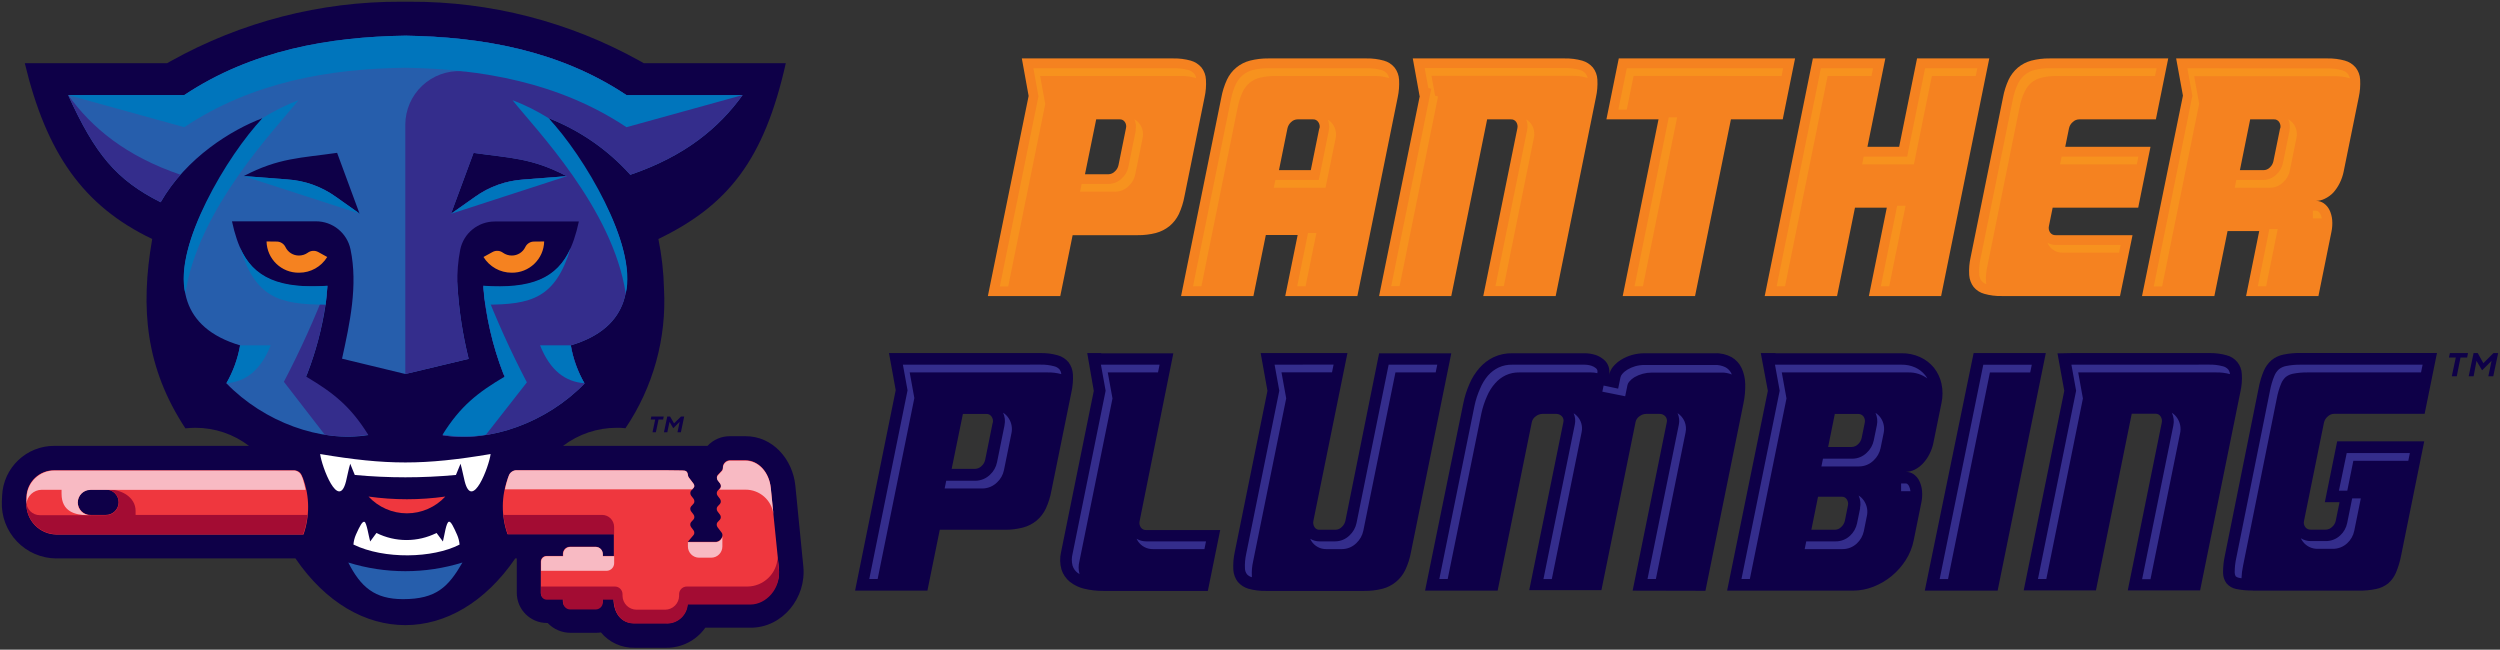 <?xml version="1.0" encoding="UTF-8"?>
<svg xmlns="http://www.w3.org/2000/svg" viewBox="0 0 304 79">
  <rect x="0" y="0" width="304" height="79" fill="#333333" stroke="none"/>
  <g fill="none" fill-rule="evenodd">
    <rect width="304" height="79"></rect>
    <path fill="#0E0048" d="M273.943,71.82 L286.808,71.82 C287.523,71.834 288.238,71.767 288.938,71.622 C289.474,71.513 289.977,71.279 290.405,70.94 C290.818,70.579 291.142,70.129 291.354,69.623 C291.636,68.947 291.846,68.243 291.982,67.523 L294.787,53.663 L284.201,53.663 L282.7,61.064 L284.488,61.064 L284.03,63.314 C283.97,63.609 283.814,63.875 283.587,64.071 C283.374,64.286 283.084,64.407 282.781,64.406 L281,64.406 C280.734,64.422 280.478,64.305 280.317,64.092 C280.16,63.878 280.105,63.606 280.167,63.348 L282.59,51.412 C282.653,51.117 282.811,50.851 283.041,50.655 C283.251,50.445 283.535,50.325 283.833,50.321 L294.835,50.321 L296.337,42.921 L279.799,42.921 C279.079,42.909 278.361,42.976 277.656,43.118 C277.127,43.226 276.633,43.46 276.215,43.8 C275.803,44.161 275.478,44.611 275.267,45.117 C274.984,45.793 274.776,46.497 274.646,47.218 L270.55,67.529 C270.396,68.219 270.32,68.924 270.325,69.63 C270.319,70.101 270.468,70.561 270.748,70.94 C271.051,71.294 271.465,71.535 271.922,71.622 C272.596,71.759 273.283,71.82 273.97,71.806 L273.943,71.82 Z M251.944,42.934 L268.646,42.934 C269.356,42.918 270.065,43.007 270.748,43.2 C271.806,43.461 272.563,44.39 272.605,45.478 C272.652,46.201 272.594,46.927 272.434,47.634 L267.533,71.792 L258.736,71.792 L262.865,51.419 C262.93,51.153 262.883,50.872 262.735,50.642 C262.596,50.42 262.348,50.292 262.087,50.307 L259.22,50.307 L254.866,71.792 L246.081,71.792 L251.016,47.525 L250.19,42.968 L251.944,42.934 Z M215.893,42.934 L214.111,42.934 L214.971,47.525 L210.016,71.82 L225.346,71.82 C226.192,71.818 227.031,71.656 227.817,71.342 C228.62,71.028 229.369,70.588 230.035,70.039 C230.7,69.485 231.275,68.832 231.741,68.102 C232.205,67.375 232.532,66.568 232.703,65.722 L233.625,61.166 C233.732,60.68 233.765,60.181 233.72,59.686 C233.684,59.269 233.573,58.863 233.393,58.485 C233.237,58.162 233.002,57.883 232.71,57.674 C232.426,57.477 232.087,57.375 231.741,57.38 C232.116,57.374 232.485,57.283 232.82,57.114 C233.193,56.928 233.531,56.676 233.816,56.371 C234.136,56.032 234.405,55.648 234.615,55.232 C234.849,54.779 235.017,54.294 235.113,53.793 L236.082,49.018 C236.253,48.236 236.253,47.427 236.082,46.645 C235.928,45.937 235.612,45.274 235.161,44.708 C234.712,44.162 234.145,43.726 233.502,43.432 C232.787,43.105 232.008,42.942 231.222,42.955 L215.893,42.955 L215.893,42.934 Z M155.051,42.934 L153.297,42.934 L154.123,47.525 L150.15,67.113 C149.992,67.827 149.932,68.559 149.973,69.289 C150.002,69.822 150.193,70.333 150.519,70.756 C150.861,71.158 151.315,71.45 151.823,71.595 C152.512,71.783 153.224,71.87 153.938,71.854 L165.897,71.854 C166.642,71.863 167.385,71.776 168.108,71.595 C169.34,71.276 170.364,70.422 170.9,69.269 C171.221,68.579 171.45,67.849 171.582,67.1 L176.476,42.968 L167.698,42.968 L163.603,63.314 C163.54,63.608 163.387,63.875 163.166,64.078 C162.963,64.291 162.683,64.414 162.388,64.419 L160.463,64.419 C160.204,64.436 159.958,64.303 159.829,64.078 C159.693,63.848 159.651,63.574 159.713,63.314 L163.849,42.934 L155.051,42.934 L155.051,42.934 Z M133.892,42.934 L132.206,42.934 L133.005,47.525 L129.033,67.1 C128.86,67.815 128.877,68.562 129.08,69.269 C129.269,69.85 129.622,70.364 130.097,70.749 C130.615,71.156 131.216,71.445 131.858,71.595 C132.621,71.773 133.402,71.86 134.186,71.854 L146.874,71.854 L148.376,64.453 L139.393,64.453 C139.122,64.474 138.861,64.346 138.711,64.119 C138.564,63.891 138.517,63.612 138.581,63.348 L142.677,42.968 L133.926,42.968 L133.892,42.934 Z M109.799,42.934 L126.5,42.934 C127.213,42.918 127.923,43.007 128.609,43.2 C129.12,43.339 129.577,43.629 129.92,44.032 C130.246,44.457 130.436,44.971 130.466,45.506 C130.506,46.233 130.447,46.963 130.288,47.675 L127.852,59.672 C127.718,60.423 127.488,61.155 127.169,61.848 C126.902,62.416 126.513,62.919 126.029,63.321 C125.545,63.714 124.982,63.998 124.378,64.153 C123.656,64.341 122.912,64.43 122.166,64.419 L114.276,64.419 L112.774,71.82 L103.977,71.82 L108.918,47.443 L108.099,42.934 L109.799,42.934 Z M120.719,51.426 C120.784,51.166 120.734,50.89 120.583,50.669 C120.444,50.448 120.195,50.32 119.934,50.335 L117.088,50.335 L115.723,57.012 L118.583,57.012 C118.878,57.002 119.157,56.877 119.361,56.664 C119.586,56.467 119.739,56.2 119.798,55.907 L120.706,51.426 L120.719,51.426 Z M198.529,71.82 L202.679,51.358 C202.747,51.1 202.681,50.825 202.501,50.628 C202.327,50.436 202.078,50.326 201.819,50.328 L200.187,50.328 C199.89,50.332 199.603,50.432 199.368,50.614 C199.128,50.772 198.957,51.016 198.89,51.296 L194.734,71.758 L185.956,71.758 L190.113,51.296 C190.167,51.05 190.092,50.793 189.915,50.614 C189.736,50.43 189.489,50.327 189.233,50.328 L187.56,50.328 C187.262,50.336 186.974,50.441 186.741,50.628 C186.492,50.799 186.32,51.061 186.263,51.358 L182.114,71.82 L173.288,71.82 L177.937,49.046 C178.102,48.232 178.354,47.439 178.687,46.679 C178.99,45.967 179.405,45.309 179.916,44.728 C180.393,44.188 180.973,43.747 181.622,43.432 C182.332,43.103 183.106,42.94 183.888,42.955 L192.611,42.955 C193.085,42.947 193.558,43.016 194.01,43.159 C194.383,43.283 194.728,43.477 195.027,43.732 C195.294,43.952 195.493,44.243 195.601,44.571 C195.714,44.903 195.735,45.259 195.662,45.601 C195.743,45.221 195.916,44.867 196.167,44.571 C196.445,44.238 196.777,43.954 197.15,43.732 C197.561,43.482 198.004,43.289 198.467,43.159 C198.961,43.023 199.471,42.954 199.983,42.955 L208.521,42.955 C209.234,42.926 209.942,43.091 210.569,43.432 C211.094,43.74 211.515,44.199 211.777,44.748 C212.058,45.361 212.209,46.025 212.22,46.699 C212.239,47.494 212.165,48.288 212.002,49.066 L207.381,71.84 L198.529,71.82 Z M224.704,61.493 L224.336,63.328 C224.27,63.62 224.115,63.885 223.892,64.085 C223.685,64.296 223.403,64.417 223.107,64.419 L220.261,64.419 L221.073,60.402 L223.94,60.402 C224.2,60.382 224.449,60.511 224.581,60.736 C224.726,60.961 224.77,61.235 224.704,61.493 L224.704,61.493 Z M226.752,51.426 L226.376,53.261 C226.311,53.555 226.156,53.822 225.933,54.025 C225.724,54.231 225.442,54.349 225.148,54.352 L222.302,54.352 L223.114,50.335 L225.98,50.335 C226.238,50.335 226.478,50.463 226.622,50.676 C226.765,50.898 226.812,51.169 226.752,51.426 L226.752,51.426 Z M234.055,71.82 L242.914,71.82 L248.77,42.934 L239.993,42.934 L234.055,71.82 Z"></path>
    <path fill="#342D8C" d="M293.06,55.089 L285.361,55.089 L284.413,59.665 L285.43,59.665 L286.167,56.03 L292.849,56.03 L293.04,55.089 L293.06,55.089 Z M286.023,60.607 L285.416,63.608 C285.298,64.188 285,64.715 284.563,65.115 C284.08,65.564 283.441,65.808 282.781,65.797 L281,65.797 C280.571,65.802 280.149,65.683 279.785,65.456 C279.854,65.6 279.936,65.737 280.031,65.865 C280.455,66.426 281.122,66.75 281.826,66.738 L283.641,66.738 C284.301,66.75 284.94,66.505 285.423,66.056 C285.859,65.656 286.157,65.128 286.276,64.549 L287.075,60.607 L286.023,60.607 Z M294.398,45.287 L280.625,45.287 C280.011,45.277 279.398,45.332 278.795,45.451 C278.485,45.516 278.193,45.651 277.942,45.847 C277.7,46.068 277.511,46.341 277.389,46.645 C277.148,47.227 276.97,47.832 276.857,48.452 L272.762,68.764 C272.651,69.276 272.585,69.796 272.564,70.319 L272.243,70.258 C272.099,70.232 271.965,70.168 271.854,70.074 C271.774,69.925 271.734,69.758 271.738,69.589 C271.74,68.995 271.806,68.403 271.936,67.823 L276.031,47.511 C276.143,46.891 276.321,46.285 276.563,45.703 C276.686,45.399 276.874,45.127 277.116,44.905 C277.365,44.708 277.658,44.572 277.97,44.51 C278.572,44.391 279.185,44.336 279.799,44.346 L294.589,44.346 L294.398,45.287 L294.398,45.287 Z M251.883,44.346 L252.456,47.511 L247.815,70.408 L248.832,70.408 L253.282,48.452 L252.709,45.287 L269.472,45.287 C270.043,45.274 270.613,45.343 271.165,45.492 L271.165,45.492 C271.146,45.285 271.07,45.086 270.946,44.919 C270.78,44.733 270.561,44.603 270.318,44.544 C269.767,44.394 269.197,44.325 268.626,44.339 L251.883,44.346 Z M264.087,50.185 C264.363,50.358 264.596,50.591 264.769,50.867 C265.12,51.407 265.238,52.066 265.097,52.695 L261.5,70.428 L260.483,70.428 L264.278,51.746 C264.387,51.228 264.327,50.688 264.107,50.205 L264.087,50.185 Z M215.838,44.346 L216.411,47.511 L211.763,70.408 L212.78,70.408 L217.237,48.452 L216.664,45.287 L232.048,45.287 C232.879,45.265 233.694,45.522 234.362,46.017 C234.282,45.87 234.188,45.731 234.082,45.601 C233.761,45.21 233.355,44.897 232.895,44.687 C232.369,44.452 231.798,44.335 231.222,44.346 L215.838,44.346 Z M232.321,59.733 L231.175,59.733 L231.175,58.792 L231.762,58.792 C231.815,58.788 231.868,58.802 231.912,58.833 C232.012,58.907 232.092,59.006 232.144,59.12 C232.231,59.314 232.289,59.521 232.314,59.733 L232.321,59.733 Z M226.178,61.78 C226.288,61.268 226.228,60.734 226.008,60.259 C226.285,60.43 226.519,60.664 226.69,60.941 C227.035,61.476 227.151,62.127 227.011,62.748 L226.643,64.583 C226.521,65.162 226.223,65.688 225.789,66.09 C225.312,66.535 224.681,66.779 224.028,66.772 L219.449,66.772 L219.64,65.831 L223.203,65.831 C223.855,65.839 224.486,65.594 224.963,65.149 C225.398,64.747 225.696,64.221 225.817,63.642 L226.192,61.807 L226.178,61.78 Z M228.226,51.719 C228.334,51.21 228.277,50.679 228.062,50.205 C228.314,50.368 228.532,50.579 228.704,50.826 C229.065,51.364 229.191,52.027 229.052,52.66 L228.677,54.495 C228.556,55.072 228.257,55.597 227.823,55.996 C227.353,56.457 226.721,56.717 226.062,56.719 L221.483,56.719 L221.674,55.777 L225.237,55.777 C225.896,55.777 226.528,55.517 226.997,55.055 C227.433,54.654 227.732,54.127 227.851,53.547 L228.226,51.719 L228.226,51.719 Z M154.99,44.346 L155.563,47.511 L151.536,67.359 C151.408,67.941 151.357,68.537 151.386,69.132 C151.395,69.377 151.476,69.614 151.618,69.814 C151.779,69.997 151.99,70.127 152.225,70.19 C152.222,70.146 152.222,70.103 152.225,70.06 C152.193,69.465 152.244,68.868 152.375,68.287 L156.402,48.438 L155.829,45.274 L161.972,45.274 L162.163,44.332 L154.99,44.346 Z M174.578,45.287 L169.685,45.287 L165.78,64.535 C165.659,65.116 165.361,65.644 164.927,66.049 C164.46,66.51 163.83,66.77 163.173,66.772 L161.289,66.772 C160.539,66.787 159.837,66.403 159.447,65.763 C159.4,65.684 159.359,65.602 159.324,65.517 C159.667,65.726 160.062,65.834 160.463,65.831 L162.354,65.831 C163.009,65.827 163.635,65.567 164.101,65.108 C164.537,64.705 164.835,64.175 164.955,63.594 L168.859,44.346 L174.77,44.346 L174.578,45.287 L174.578,45.287 Z M133.872,44.346 L134.445,47.511 L130.425,67.345 C130.302,67.82 130.302,68.317 130.425,68.791 C130.529,69.118 130.726,69.407 130.991,69.623 C131.085,69.696 131.183,69.762 131.285,69.821 C131.269,69.793 131.258,69.764 131.251,69.733 C131.131,69.258 131.131,68.761 131.251,68.287 L135.278,48.452 L134.704,45.287 L140.813,45.287 L141.004,44.346 L133.872,44.346 Z M146.458,66.772 L140.219,66.772 C139.473,66.79 138.771,66.421 138.363,65.797 C138.301,65.707 138.249,65.611 138.206,65.511 C138.565,65.724 138.976,65.835 139.393,65.831 L146.649,65.831 L146.458,66.772 L146.458,66.772 Z M109.792,44.346 L110.358,47.463 L105.703,70.408 L106.72,70.408 L111.184,48.404 L110.618,45.287 L127.36,45.287 C127.931,45.273 128.502,45.342 129.053,45.492 L129.053,45.492 C129.034,45.285 128.959,45.086 128.835,44.919 C128.668,44.733 128.449,44.603 128.207,44.544 C127.655,44.394 127.085,44.325 126.514,44.339 L109.792,44.346 Z M122.146,51.712 C122.258,51.198 122.198,50.661 121.975,50.185 C122.251,50.358 122.484,50.591 122.658,50.867 C123.007,51.402 123.128,52.056 122.992,52.681 L122.084,57.155 C121.969,57.735 121.673,58.262 121.238,58.663 C120.779,59.113 120.168,59.376 119.525,59.399 L114.87,59.399 L115.061,58.458 L118.678,58.458 C119.321,58.435 119.932,58.172 120.392,57.721 C120.825,57.32 121.121,56.793 121.238,56.214 L122.146,51.74 L122.146,51.712 Z M200.337,70.408 L201.354,70.408 L204.965,52.585 C205.161,51.676 204.772,50.741 203.989,50.239 C204.192,50.678 204.247,51.171 204.146,51.644 L200.337,70.408 Z M210.576,45.519 L210.5,45.342 C210.345,45.053 210.107,44.816 209.818,44.66 C209.405,44.456 208.947,44.36 208.487,44.38 L199.983,44.38 C199.602,44.379 199.223,44.429 198.856,44.53 C198.519,44.626 198.195,44.766 197.894,44.946 C197.653,45.088 197.438,45.27 197.259,45.485 C197.155,45.601 197.082,45.742 197.048,45.894 L196.768,47.258 L195,46.883 L194.843,47.627 L197.621,48.186 L197.901,46.822 C197.935,46.67 198.008,46.529 198.112,46.413 C198.29,46.199 198.502,46.017 198.74,45.874 C199.377,45.505 200.1,45.31 200.836,45.308 L209.333,45.308 C209.762,45.292 210.188,45.371 210.582,45.54 L210.576,45.519 Z M194.242,45.383 L194.242,45.294 C194.292,45.101 194.222,44.898 194.065,44.776 C193.904,44.642 193.718,44.54 193.519,44.476 C193.214,44.382 192.896,44.338 192.577,44.346 L183.888,44.346 C183.319,44.333 182.754,44.449 182.237,44.687 C181.742,44.924 181.301,45.258 180.94,45.669 C180.538,46.14 180.216,46.672 179.984,47.245 C179.682,47.914 179.453,48.614 179.302,49.332 L175.022,70.408 L176.039,70.408 L180.134,50.273 C180.289,49.556 180.518,48.856 180.817,48.186 C181.059,47.611 181.393,47.078 181.807,46.611 C182.167,46.198 182.608,45.863 183.103,45.628 C183.621,45.39 184.186,45.273 184.755,45.287 L193.43,45.287 C193.709,45.282 193.986,45.314 194.256,45.383 L194.242,45.383 Z M191.355,50.253 C191.501,50.346 191.637,50.456 191.758,50.58 C192.266,51.103 192.479,51.846 192.324,52.558 L188.7,70.415 L187.683,70.415 L191.499,51.617 C191.597,51.159 191.547,50.681 191.355,50.253 L191.355,50.253 Z M235.864,70.415 L236.881,70.415 L241.972,45.294 L246.873,45.294 L247.064,44.353 L241.167,44.353 L235.864,70.415 Z"></path>
    <path fill="#F58220" d="M130.432,28.597 L138.349,28.597 C139.095,28.605 139.838,28.515 140.561,28.331 C141.163,28.169 141.726,27.883 142.212,27.492 C142.694,27.091 143.082,26.591 143.352,26.026 C143.67,25.332 143.9,24.601 144.035,23.85 L146.471,11.852 C146.631,11.139 146.689,10.406 146.642,9.677 C146.618,9.144 146.43,8.632 146.103,8.21 C145.759,7.807 145.303,7.515 144.792,7.371 C144.106,7.182 143.395,7.092 142.683,7.105 L124.255,7.105 L125.081,11.668 L120.125,35.998 L128.93,35.998 L130.432,28.597 Z M266.325,7.105 L264.619,7.105 L265.445,11.634 L260.469,35.998 L269.267,35.998 L270.871,28.099 L274.721,28.099 L273.123,35.998 L281.921,35.998 L283.498,28.215 C283.603,27.732 283.635,27.235 283.594,26.742 C283.558,26.323 283.447,25.914 283.266,25.535 C283.109,25.214 282.875,24.937 282.583,24.73 C282.303,24.53 281.966,24.425 281.621,24.43 C281.996,24.427 282.366,24.336 282.7,24.164 C283.086,23.981 283.435,23.729 283.73,23.42 C284.033,23.078 284.29,22.697 284.495,22.288 C284.726,21.831 284.894,21.345 284.993,20.842 L286.822,11.839 C286.979,11.129 287.036,10.402 286.993,9.677 C286.969,9.143 286.778,8.63 286.447,8.21 C286.104,7.805 285.648,7.513 285.136,7.371 C284.452,7.182 283.744,7.092 283.034,7.105 L266.325,7.105 L266.325,7.105 Z M172.647,11.668 L172.647,11.668 L167.698,35.998 L176.476,35.998 L180.837,14.513 L183.697,14.513 C183.969,14.489 184.232,14.618 184.38,14.847 C184.527,15.075 184.574,15.354 184.509,15.617 L180.366,35.998 L189.171,35.998 L194.065,11.839 C194.224,11.13 194.283,10.402 194.242,9.677 C194.216,9.143 194.025,8.631 193.696,8.21 C193.353,7.807 192.896,7.515 192.386,7.371 C191.699,7.181 190.989,7.092 190.277,7.105 L171.794,7.105 L172.62,11.668 L172.647,11.668 Z M277.26,15.604 L276.447,19.601 C276.387,19.896 276.234,20.163 276.011,20.365 C275.807,20.575 275.526,20.693 275.233,20.692 L272.373,20.692 L273.622,14.513 L276.468,14.513 C276.74,14.486 277.005,14.615 277.15,14.847 C277.296,15.07 277.346,15.343 277.287,15.604 L277.26,15.604 Z M243.399,35.998 C242.689,36.014 241.98,35.924 241.297,35.732 C240.787,35.595 240.331,35.305 239.993,34.899 C239.675,34.476 239.488,33.968 239.454,33.44 C239.41,32.712 239.47,31.982 239.631,31.271 C241.235,23.352 241.959,19.771 243.563,11.866 C243.697,11.117 243.927,10.388 244.245,9.697 C244.514,9.129 244.9,8.625 245.378,8.217 C245.854,7.82 246.411,7.532 247.01,7.371 C247.736,7.186 248.484,7.096 249.235,7.105 L263.657,7.105 L262.155,14.513 L252.838,14.513 C252.539,14.515 252.252,14.635 252.04,14.847 C251.81,15.042 251.652,15.309 251.589,15.604 L251.132,17.855 L261.5,17.855 L260.005,25.255 L249.603,25.255 L249.146,27.506 C249.087,27.767 249.139,28.041 249.289,28.263 C249.44,28.489 249.701,28.616 249.972,28.597 L259.316,28.597 L257.794,35.998 L243.399,35.998 Z M227.257,35.998 L236.041,35.998 L241.897,7.105 L233.113,7.105 L230.936,17.855 L227.079,17.855 L229.257,7.105 L220.445,7.105 C217.961,19.382 217.073,23.755 214.589,35.998 L223.387,35.998 L225.564,25.255 L229.434,25.255 L227.257,35.998 L227.257,35.998 Z M197.321,35.998 L201.675,14.513 L195.341,14.513 L196.843,7.105 L218.281,7.105 L216.78,14.513 L210.48,14.513 L206.119,35.998 L197.321,35.998 Z M160.423,15.617 L159.392,20.692 L155.522,20.692 L156.553,15.617 C156.617,15.321 156.772,15.051 156.996,14.847 C157.21,14.633 157.499,14.513 157.802,14.513 L159.624,14.513 C159.896,14.489 160.158,14.618 160.307,14.847 C160.464,15.071 160.516,15.352 160.45,15.617 L160.423,15.617 Z M156.286,35.998 L157.795,28.577 L153.925,28.577 L152.416,35.998 L143.618,35.998 C145.591,26.278 146.458,22.015 148.512,11.866 C148.647,11.117 148.876,10.388 149.195,9.697 C149.733,8.54 150.763,7.686 152,7.371 C152.729,7.186 153.48,7.097 154.232,7.105 L166.17,7.105 C166.879,7.092 167.588,7.182 168.272,7.371 C168.786,7.511 169.244,7.806 169.582,8.217 C169.91,8.644 170.101,9.16 170.128,9.697 C170.168,10.42 170.111,11.145 169.958,11.852 L165.057,35.998 L156.286,35.998 Z M136.916,15.604 L136.008,20.085 C135.946,20.377 135.793,20.642 135.571,20.842 C135.367,21.055 135.088,21.18 134.793,21.19 L131.933,21.19 L133.298,14.513 L136.145,14.513 C136.406,14.497 136.654,14.626 136.793,14.847 C136.94,15.07 136.985,15.346 136.916,15.604 L136.916,15.604 Z"></path>
    <path fill="#F7921E" d="M125.661,8.299 L126.275,11.709 L121.579,34.838 L122.596,34.838 L127.101,12.65 L126.48,9.24 L143.543,9.24 C144.137,9.225 144.731,9.296 145.304,9.452 L145.454,9.506 C145.421,9.307 145.339,9.12 145.216,8.961 C145.021,8.74 144.764,8.583 144.478,8.51 C143.905,8.355 143.312,8.284 142.717,8.299 L125.661,8.299 Z M138.083,15.843 C138.175,15.399 138.129,14.937 137.953,14.519 C138.228,14.668 138.462,14.881 138.636,15.14 C138.953,15.625 139.063,16.217 138.943,16.784 L138.035,21.258 C137.921,21.783 137.647,22.26 137.25,22.622 C136.832,23.04 136.271,23.284 135.68,23.304 L131.34,23.304 L131.531,22.363 L134.861,22.363 C135.45,22.344 136.01,22.1 136.424,21.681 C136.823,21.32 137.098,20.843 137.209,20.317 L138.117,15.843 L138.083,15.843 Z M265.984,8.299 L266.592,11.648 L261.896,34.838 L262.913,34.838 L267.417,12.616 L266.81,9.267 L283.833,9.267 C284.424,9.252 285.015,9.324 285.587,9.479 L285.744,9.533 C285.707,9.334 285.623,9.147 285.498,8.988 C285.306,8.764 285.048,8.607 284.761,8.538 C284.189,8.382 283.599,8.311 283.007,8.326 L265.984,8.299 Z M275.956,27.854 L276.973,27.854 L275.56,34.811 L274.55,34.811 L275.956,27.854 Z M282.338,26.558 L281.246,26.558 L281.246,25.617 L281.601,25.617 C281.698,25.613 281.794,25.642 281.874,25.698 C282.005,25.795 282.108,25.925 282.174,26.074 C282.25,26.227 282.305,26.39 282.338,26.558 L282.338,26.558 Z M278.393,15.843 C278.491,15.399 278.446,14.935 278.263,14.519 C278.537,14.669 278.771,14.882 278.946,15.14 C279.261,15.626 279.369,16.218 279.246,16.784 L278.434,20.781 C278.325,21.306 278.052,21.783 277.656,22.145 C277.235,22.575 276.66,22.821 276.058,22.827 L271.745,22.827 L271.936,21.879 L275.233,21.879 C275.834,21.872 276.409,21.627 276.83,21.197 C277.225,20.835 277.498,20.357 277.608,19.833 L278.42,15.836 L278.393,15.843 Z M173.684,10.693 L174.039,10.795 L169.173,34.79 L170.19,34.79 L174.865,11.737 L174.51,11.634 L174.067,9.22 L191.13,9.22 C191.724,9.205 192.317,9.276 192.891,9.431 L193.048,9.486 C193.012,9.287 192.927,9.099 192.802,8.94 C192.608,8.719 192.351,8.562 192.065,8.49 C191.491,8.335 190.898,8.263 190.304,8.278 L173.241,8.278 L173.684,10.693 L173.684,10.693 Z M185.54,14.499 C185.814,14.649 186.048,14.861 186.223,15.12 C186.538,15.611 186.644,16.208 186.516,16.777 L182.864,34.79 L181.847,34.79 L185.697,15.836 C185.798,15.379 185.752,14.902 185.567,14.472 L185.54,14.499 Z M257.678,30.725 L257.869,29.784 L249.979,29.784 C249.624,29.789 249.275,29.697 248.968,29.518 C249.02,29.646 249.086,29.767 249.166,29.879 C249.535,30.419 250.151,30.737 250.804,30.725 L257.678,30.725 Z M259.841,19.983 L260.032,19.041 L250.695,19.041 L250.504,19.983 L259.841,19.983 Z M262.019,9.24 L250.088,9.24 C249.446,9.23 248.806,9.304 248.183,9.458 C247.748,9.573 247.343,9.78 246.996,10.065 C246.654,10.372 246.38,10.746 246.19,11.164 C245.907,11.762 245.702,12.395 245.583,13.046 C244.273,19.512 242.96,25.98 241.645,32.451 C241.51,33.048 241.459,33.661 241.495,34.272 C241.502,34.366 241.515,34.459 241.536,34.552 C241.307,34.477 241.103,34.34 240.949,34.156 C240.774,33.916 240.676,33.628 240.669,33.331 C240.633,32.72 240.684,32.107 240.819,31.51 C242.138,25.039 243.451,18.571 244.757,12.105 C244.881,11.452 245.085,10.818 245.365,10.216 C245.56,9.798 245.841,9.426 246.19,9.124 C246.535,8.837 246.938,8.63 247.371,8.517 C247.993,8.359 248.634,8.286 249.276,8.299 L262.244,8.299 L262.053,9.24 L262.019,9.24 Z M228.711,34.811 L229.728,34.811 L231.714,25.016 L230.697,25.016 L228.711,34.818 L228.711,34.811 Z M240.252,9.24 L240.443,8.299 L234.089,8.299 L231.912,19.041 L226.629,19.041 L226.438,19.983 L232.731,19.983 L234.915,9.24 L240.252,9.24 Z M227.598,9.24 L222.24,9.24 L217.06,34.811 L216.043,34.811 C217.831,25.971 219.624,17.134 221.421,8.299 L227.762,8.299 L227.571,9.24 L227.598,9.24 Z M198.774,34.811 L199.778,34.811 L203.941,14.267 L202.924,14.267 L198.761,34.811 L198.774,34.811 Z M216.637,9.24 L216.828,8.299 L197.819,8.299 L196.795,13.326 L197.812,13.326 L198.645,9.233 L216.637,9.24 Z M157.74,34.811 L158.757,34.811 L160.074,28.331 L159.057,28.331 L157.74,34.811 Z M168.913,9.499 L168.763,9.452 C168.192,9.296 167.601,9.225 167.009,9.24 L155.065,9.24 C154.42,9.23 153.778,9.305 153.153,9.465 C152.711,9.575 152.298,9.783 151.945,10.072 C151.594,10.373 151.31,10.745 151.113,11.164 C150.829,11.762 150.625,12.395 150.505,13.046 L146.089,34.811 L145.072,34.811 L149.679,12.105 C149.8,11.452 150.004,10.817 150.287,10.216 C150.486,9.798 150.772,9.429 151.126,9.131 C151.477,8.841 151.887,8.631 152.328,8.517 C152.955,8.362 153.6,8.289 154.246,8.299 L166.183,8.299 C166.777,8.284 167.37,8.355 167.944,8.51 C168.225,8.58 168.478,8.735 168.668,8.954 C168.792,9.114 168.876,9.301 168.913,9.499 L168.913,9.499 Z M161.59,15.856 L160.368,21.879 L155.085,21.879 L154.894,22.827 L161.187,22.827 L162.409,16.832 C162.539,16.25 162.423,15.64 162.088,15.147 C161.924,14.908 161.71,14.707 161.46,14.56 C161.633,14.969 161.678,15.421 161.59,15.856 Z"></path>
    <polygon fill="#0E0048" fill-rule="nonzero" points="300.111 42.934 300.002 43.48 299.197 43.48 298.746 45.751 298.139 45.751 298.623 43.48 297.79 43.48 297.907 42.934"></polygon>
    <polygon fill="#0E0048" fill-rule="nonzero" points="303.203 42.934 303.776 42.934 303.183 45.751 302.582 45.751 302.978 43.875 301.824 45.028 301.142 43.882 300.794 45.751 300.193 45.751 300.787 42.934 301.292 42.934 301.974 44.162"></polygon>
    <path fill="#0E0048" d="M97.683,68.866 L96.714,59.045 C96.387,55.859 93.984,53.042 90.667,53.042 L88.763,53.042 C87.728,53.034 86.738,53.46 86.033,54.216 L68.471,54.216 C70.346,52.788 72.639,52.017 74.996,52.019 C75.358,52.019 75.678,52.019 76.054,52.074 C79.425,47.086 81.071,41.134 80.743,35.125 C80.695,33.087 80.466,31.058 80.06,29.061 C88.531,24.969 92.913,19.457 95.554,7.685 L78.286,7.685 L77.828,7.426 C69.276,2.657 59.638,0.171 49.844,0.209 L48.759,0.209 C38.965,0.17 29.327,2.655 20.775,7.426 L20.318,7.685 L3.015,7.685 C5.623,18.523 10.032,25.016 18.509,29.061 C17.035,37.512 17.717,44.748 22.543,52.088 C22.944,52.044 23.347,52.021 23.751,52.019 C26.108,52.016 28.401,52.787 30.276,54.216 L6.619,54.216 C3.212,54.198 0.401,56.877 0.258,60.279 L0.224,60.961 C0.146,62.77 0.808,64.532 2.059,65.842 C3.309,67.152 5.039,67.897 6.851,67.905 L35.927,67.905 C43.319,78.729 55.264,78.709 62.656,67.905 L62.84,67.905 C62.833,68.03 62.833,68.155 62.84,68.28 L62.84,72.093 C62.844,74.114 64.482,75.751 66.505,75.755 L66.594,75.755 C67.317,76.52 68.325,76.952 69.379,76.949 L72.47,76.949 C72.672,76.95 72.873,76.934 73.071,76.901 C74.079,78.117 75.587,78.805 77.166,78.77 L80.989,78.77 C82.886,78.791 84.673,77.878 85.766,76.328 L91.254,76.328 C95.179,76.349 98.079,72.645 97.683,68.866 Z"></path>
    <path fill="#EF373E" d="M80.893,57.183 L62.915,57.183 C62.491,57.144 62.088,57.372 61.905,57.755 L61.761,58.137 L61.761,58.137 C60.952,60.336 60.935,62.748 61.714,64.958 L74.641,64.958 L74.641,67.605 L73.276,67.605 L73.276,67.345 C73.272,66.868 72.886,66.483 72.409,66.479 L69.317,66.479 C68.837,66.479 68.447,66.866 68.443,67.345 L68.443,67.605 L66.444,67.605 C66.067,67.605 65.761,67.91 65.761,68.287 L65.761,72.099 C65.761,72.476 66.067,72.781 66.444,72.781 L68.443,72.781 L68.443,73.109 C68.447,73.588 68.837,73.975 69.317,73.975 L72.409,73.975 C72.888,73.975 73.276,73.587 73.276,73.109 L73.276,72.781 L74.6,72.781 L74.6,72.781 C74.6,74.432 75.44,75.776 77.105,75.776 L80.927,75.776 C81.608,75.82 82.277,75.586 82.781,75.126 C83.284,74.667 83.579,74.022 83.596,73.341 L91.254,73.341 C93.151,73.341 94.953,71.424 94.714,69.119 L93.718,59.297 C93.52,57.374 92.21,55.955 90.626,55.962 L88.722,55.962 C88.248,55.994 87.884,56.394 87.896,56.869 C87.905,56.99 87.866,57.11 87.787,57.203 L87.268,57.762 C87.197,57.846 87.16,57.953 87.166,58.062 C87.165,58.177 87.201,58.29 87.268,58.383 L87.555,58.751 C87.624,58.844 87.66,58.957 87.657,59.072 C87.663,59.181 87.624,59.287 87.548,59.365 L87.268,59.672 C87.195,59.755 87.156,59.862 87.159,59.972 C87.156,60.089 87.195,60.202 87.268,60.293 L87.548,60.661 C87.617,60.753 87.653,60.866 87.65,60.982 C87.655,61.089 87.619,61.194 87.548,61.275 L87.261,61.582 C87.189,61.665 87.15,61.772 87.152,61.882 C87.152,61.998 87.191,62.11 87.261,62.203 L87.541,62.571 C87.615,62.661 87.654,62.775 87.65,62.891 C87.652,63.001 87.613,63.108 87.541,63.192 L87.254,63.492 C87.184,63.576 87.148,63.683 87.152,63.792 C87.149,63.907 87.185,64.02 87.254,64.112 L87.739,64.747 C87.841,64.875 87.874,65.046 87.828,65.204 C87.747,65.578 87.431,65.855 87.05,65.886 L83.637,65.886 L84.319,65.081 C84.395,65.003 84.435,64.896 84.429,64.788 C84.432,64.671 84.393,64.557 84.319,64.467 L84.04,64.099 C83.969,64.007 83.932,63.894 83.937,63.778 C83.933,63.669 83.97,63.562 84.04,63.478 L84.326,63.171 C84.397,63.09 84.435,62.985 84.435,62.878 C84.436,62.762 84.397,62.649 84.326,62.557 L84.046,62.189 C83.974,62.098 83.936,61.985 83.937,61.868 C83.934,61.758 83.973,61.651 84.046,61.568 L84.326,61.261 C84.401,61.182 84.44,61.076 84.435,60.968 C84.438,60.853 84.402,60.74 84.333,60.647 L84.046,60.279 C83.979,60.186 83.943,60.074 83.944,59.959 C83.938,59.848 83.978,59.74 84.053,59.658 L84.333,59.352 C84.389,59.286 84.422,59.205 84.429,59.12 C84.432,59.003 84.393,58.889 84.319,58.799 L83.76,58.062 C83.702,57.987 83.667,57.897 83.657,57.803 C83.603,57.312 83.405,57.21 82.975,57.21 L80.893,57.183 Z M11.001,59.529 L12.885,59.529 C13.735,59.533 14.424,60.221 14.427,61.07 L14.427,61.07 C14.424,61.92 13.735,62.608 12.885,62.612 L11.001,62.612 C10.592,62.612 10.199,62.449 9.91,62.16 C9.621,61.871 9.458,61.479 9.458,61.07 L9.458,61.07 C9.462,60.221 10.151,59.533 11.001,59.529 L11.001,59.529 Z M35.668,57.183 L6.619,57.183 C4.792,57.155 3.277,58.591 3.206,60.416 L3.206,61.166 C3.171,62.163 3.541,63.133 4.231,63.854 C4.921,64.576 5.873,64.989 6.872,64.999 L36.903,64.999 C37.673,62.788 37.656,60.379 36.856,58.178 L36.692,57.796 C36.516,57.395 36.105,57.149 35.668,57.183 L35.668,57.183 Z"></path>
    <path fill="#A30C33" d="M61.748,64.958 L74.675,64.958 L74.675,64.065 C74.671,63.264 74.023,62.616 73.221,62.612 L61.222,62.612 C61.298,63.413 61.475,64.201 61.748,64.958 L61.748,64.958 Z M74.641,72.87 C74.641,74.5 75.494,75.823 77.146,75.823 L80.968,75.823 C82.339,75.906 83.524,74.879 83.637,73.511 L83.637,73.511 L91.254,73.511 C93.151,73.511 94.953,71.595 94.714,69.289 L94.557,67.761 C94.481,69.748 92.848,71.32 90.858,71.322 L83.514,71.322 C83,71.322 82.583,71.736 82.579,72.249 L82.579,72.434 C82.579,73.375 81.815,74.139 80.873,74.139 L77.412,74.139 C76.469,74.139 75.703,73.376 75.699,72.434 L75.699,72.249 C75.699,72.003 75.601,71.767 75.427,71.593 C75.253,71.42 75.017,71.322 74.771,71.322 L65.788,71.322 L65.788,72.236 C65.788,72.612 66.094,72.918 66.471,72.918 L68.471,72.918 L68.471,73.245 C68.475,73.725 68.865,74.111 69.344,74.111 L72.436,74.111 C72.915,74.111 73.303,73.724 73.303,73.245 L73.303,72.918 L74.627,72.918 L74.627,72.979 L74.641,72.87 Z M12.885,59.529 L13.26,59.529 C14.748,59.529 16.489,60.443 16.489,62.128 L16.489,62.612 L37.388,62.612 C37.308,63.414 37.131,64.204 36.862,64.965 L6.831,64.965 C5.845,64.943 4.909,64.531 4.229,63.818 C3.549,63.105 3.181,62.15 3.206,61.166 L3.206,61.016 C3.21,61.915 3.938,62.642 4.838,62.646 L12.892,62.646 C13.742,62.642 14.43,61.954 14.434,61.104 L14.434,61.104 C14.441,60.689 14.281,60.288 13.99,59.992 C13.699,59.696 13.3,59.529 12.885,59.529 Z"></path>
    <path fill="#F8BAC3" d="M80.893,57.183 L62.915,57.183 C62.491,57.144 62.088,57.372 61.905,57.755 L61.761,58.137 L61.761,58.137 C61.611,58.608 61.495,59.058 61.4,59.502 L84.169,59.502 L84.299,59.358 C84.368,59.296 84.414,59.212 84.429,59.12 C84.432,59.003 84.393,58.889 84.319,58.799 L83.76,58.062 C83.702,57.987 83.667,57.897 83.657,57.803 C83.603,57.312 83.405,57.21 82.975,57.21 L80.893,57.183 Z M11.001,62.639 L10.626,62.639 C9.138,62.639 7.486,62.203 7.486,60.047 L7.486,59.556 L5.083,59.556 C4.098,59.56 3.281,60.32 3.206,61.302 L3.206,61.377 C3.206,61.295 3.206,61.214 3.206,61.132 L3.24,60.45 C3.311,58.625 4.826,57.189 6.653,57.217 L35.668,57.217 C36.089,57.199 36.478,57.44 36.651,57.824 L36.815,58.206 C36.958,58.676 37.081,59.126 37.17,59.57 L11.001,59.57 C10.151,59.574 9.462,60.261 9.458,61.111 L9.458,61.111 C9.458,61.963 10.149,62.653 11.001,62.653 L11.001,62.639 Z M74.675,67.632 L73.31,67.632 L73.31,67.373 C73.306,66.896 72.92,66.51 72.443,66.506 L69.351,66.506 C68.871,66.506 68.481,66.893 68.478,67.373 L68.478,67.632 L66.478,67.632 C66.101,67.632 65.795,67.937 65.795,68.314 L65.795,69.412 L73.747,69.412 C74.263,69.412 74.682,68.994 74.682,68.478 L74.682,67.618 L74.675,67.632 Z M94.052,62.53 L93.732,59.352 C93.534,57.428 92.223,56.009 90.64,56.016 L88.735,56.016 C88.261,56.049 87.897,56.449 87.91,56.923 C87.918,57.045 87.879,57.165 87.8,57.258 L87.282,57.817 C87.21,57.9 87.174,58.008 87.179,58.117 C87.179,58.232 87.215,58.344 87.282,58.438 L87.568,58.806 C87.638,58.898 87.674,59.011 87.671,59.126 C87.677,59.235 87.637,59.342 87.561,59.42 L87.452,59.543 L90.64,59.543 C92.373,59.53 93.841,60.817 94.052,62.537 L94.052,62.53 Z M87.841,65.17 C87.845,65.194 87.845,65.22 87.841,65.245 C87.761,65.619 87.445,65.896 87.063,65.927 L83.65,65.927 L83.65,66.452 C83.65,67.205 84.262,67.816 85.016,67.816 L86.476,67.816 C87.23,67.816 87.841,67.205 87.841,66.452 L87.841,65.17 Z"></path>
    <path fill="#265EAC" d="M49.291,4.336 L49.291,4.336 C40.063,4.479 30.638,6.089 22.406,11.559 L8.284,11.559 C11.574,18.769 14.127,21.865 19.533,24.593 C22.666,19.137 28.187,15.774 31.934,14.362 C27.341,20.201 14.523,37.635 29.204,42 C28.921,43.623 28.355,45.183 27.532,46.611 C32.098,51.324 39.026,53.847 44.787,52.906 L37.217,45.826 C37.252,45.693 37.302,45.565 37.367,45.444 C38.407,42.735 39.153,39.923 39.593,37.055 L39.593,37.055 C39.702,36.284 39.777,35.513 39.811,34.763 C32.562,35.261 29.573,33.283 28.208,26.912 L38.405,26.912 C40.444,26.902 42.208,28.328 42.623,30.323 C43.544,34.722 42.534,39.326 41.592,43.616 L49.291,45.478 L56.99,43.637 C56.268,40.729 55.811,37.761 55.625,34.77 C55.625,33.815 54.875,32.546 55.093,31.53 C55.612,29.075 55.953,26.94 57.96,26.865 L70.928,26.408 C70.662,28.127 70.361,27.772 70.109,28.597 C68.539,33.563 64.969,36.53 58.779,34.736 L58.779,34.736 C59.059,38.417 59.883,42.037 61.222,45.478 C61.292,45.598 61.345,45.726 61.379,45.86 L53.817,52.933 C59.584,53.875 66.505,51.351 71.078,46.638 C70.254,45.199 69.69,43.627 69.413,41.993 C84.074,37.628 71.262,20.167 66.683,14.356 C70.499,15.843 73.912,18.205 76.648,21.251 L76.648,21.251 C83.316,18.98 87.418,15.549 90.298,11.566 L76.17,11.566 C67.979,6.109 58.513,4.486 49.285,4.343 L49.291,4.336 Z M57.591,18.584 C62.014,19.226 64.642,19.171 68.921,21.422 L63.638,21.831 C61.513,21.97 59.47,22.702 57.741,23.945 L54.84,25.992 L57.571,18.598 L57.591,18.584 Z M40.992,18.584 L43.722,25.978 L40.828,23.932 C39.097,22.689 37.051,21.956 34.924,21.817 L29.641,21.408 C33.921,19.171 36.576,19.226 40.992,18.584 L40.992,18.584 Z"></path>
    <path fill="#342D8C" d="M49.291,45.478 L56.99,43.637 C56.26,40.709 55.803,37.72 55.625,34.708 C55.629,34.656 55.629,34.604 55.625,34.552 C55.58,33.14 55.694,31.729 55.967,30.343 C56.382,28.349 58.146,26.923 60.185,26.933 L70.389,26.933 C69.024,33.303 66.02,35.281 58.786,34.784 L58.786,34.784 C58.786,35.554 58.895,36.311 58.997,37.075 L58.997,37.075 C59.437,39.947 60.183,42.765 61.222,45.478 C61.292,45.598 61.345,45.726 61.379,45.86 L53.817,52.933 L53.817,52.933 C59.584,53.875 66.505,51.351 71.078,46.638 C70.254,45.199 69.69,43.627 69.413,41.993 C84.074,37.628 71.262,20.167 66.683,14.356 C70.499,15.843 73.912,18.205 76.648,21.251 L76.648,21.251 C83.316,18.98 87.418,15.549 90.298,11.566 L76.17,11.566 C67.979,6.109 58.513,4.486 49.285,4.343 L49.285,4.343 L60.888,7.972 L56.485,8.654 L56.171,8.654 C54.38,8.558 52.628,9.202 51.326,10.435 C50.024,11.668 49.286,13.382 49.285,15.174 L49.285,45.478 L49.291,45.478 Z M57.591,18.598 C62.014,19.239 64.642,19.185 68.921,21.435 L63.638,21.845 C61.513,21.983 59.47,22.716 57.741,23.959 L54.84,26.005 L57.591,18.598 Z"></path>
    <path fill="#FFF" d="M42.978,66.22 C43.01,65.806 43.111,65.4 43.278,65.019 C43.749,63.962 44.077,63.342 44.329,63.458 C44.582,63.574 44.828,65.156 45.012,65.845 L45.776,64.808 C48.078,65.955 50.785,65.955 53.086,64.808 L53.858,65.845 C54.049,65.108 54.247,63.498 54.595,63.437 C54.834,63.396 55.148,64.051 55.578,65.019 C55.747,65.4 55.85,65.805 55.885,66.22 C52.615,67.905 46.698,68.027 42.985,66.22 L42.978,66.22 Z M43.142,57.755 C43.046,57.524 42.957,57.285 42.862,57.073 L42.589,56.391 C42.377,57.073 42.254,57.817 42.077,58.526 C41.162,62.155 39.115,56.726 38.93,55.211 C47.039,56.576 51.544,56.576 59.659,55.211 C59.468,56.726 57.427,62.155 56.506,58.526 C56.328,57.844 56.206,57.094 56.001,56.391 L55.721,57.073 C55.632,57.312 55.537,57.551 55.441,57.755 C51.35,58.137 47.233,58.137 43.142,57.755 L43.142,57.755 Z"></path>
    <path fill="#F58220" d="M32.412,29.361 C32.461,31.503 34.234,33.202 36.378,33.16 C37.771,33.162 39.064,32.438 39.79,31.25 L38.705,30.65 C38.298,30.424 37.797,30.456 37.422,30.732 C37.109,30.955 36.735,31.074 36.35,31.073 C35.656,31.078 35.02,30.682 34.719,30.057 C34.522,29.634 34.094,29.366 33.627,29.375 L32.412,29.361 Z"></path>
    <path fill="#0075BC" d="M59.086,52.865 C57.339,53.151 55.557,53.151 53.81,52.865 L53.81,52.865 C55.98,49.373 58.089,47.736 61.372,45.792 C61.335,45.682 61.285,45.577 61.222,45.478 C59.887,42.052 59.064,38.449 58.779,34.784 C60.315,38.786 62.081,42.696 64.068,46.495 L59.086,52.865 Z"></path>
    <path fill="#342D8C" d="M39.497 52.865C41.244 53.151 43.026 53.151 44.773 52.865 42.603 49.373 40.493 47.736 37.217 45.792 37.252 45.659 37.302 45.531 37.367 45.41 38.705 41.985 39.531 38.381 39.818 34.715 38.276 38.716 36.508 42.626 34.521 46.426L39.497 52.865zM8.284 11.559C11.574 18.769 14.127 21.865 19.533 24.593 20.223 23.4 21.03 22.278 21.942 21.245 15.28 18.973 11.172 15.542 8.284 11.559z"></path>
    <path fill="#265EAC" d="M56.233,68.403 C54.527,71.363 53.059,72.856 49.012,72.856 C45.537,72.856 43.865,71.37 42.35,68.403 C46.871,69.808 51.712,69.808 56.233,68.403 Z"></path>
    <path fill="#EF373E" d="M54.151,60.381 C52.947,61.681 51.255,62.42 49.483,62.42 C47.71,62.42 46.018,61.681 44.814,60.381 C47.911,60.818 51.054,60.818 54.151,60.381 L54.151,60.381 Z"></path>
    <path fill="#0075BC" d="M66.683,14.356 C70.962,18.857 77.528,29.873 76.088,35.704 C74.518,25.31 65.058,15.645 62.328,12.187 C63.847,12.766 65.305,13.493 66.683,14.356 Z M39.599,37.048 C39.681,36.366 39.79,35.384 39.818,34.749 C34.091,35.138 30.795,33.822 29.177,30.077 L29.177,30.077 C31.04,36.216 33.955,37.028 39.599,37.048 L39.599,37.048 Z M29.191,41.993 C28.907,43.616 28.341,45.176 27.518,46.604 C29.832,46.42 31.675,45.09 32.917,41.993 L29.191,41.993 Z M69.399,41.993 C69.682,43.616 70.248,45.176 71.071,46.604 C68.751,46.42 66.908,45.09 65.672,41.993 L69.399,41.993 Z M31.934,14.356 C33.312,13.493 34.77,12.766 36.289,12.187 C33.559,15.645 24.106,25.31 22.536,35.704 C21.089,29.873 27.655,18.857 31.934,14.356 L31.934,14.356 Z M29.662,21.422 L43.742,25.978 L40.848,23.932 C39.117,22.689 37.072,21.956 34.944,21.817 L29.662,21.408 L29.662,21.422 Z M59.011,37.048 C64.655,37.048 67.536,36.264 69.399,30.139 L69.399,30.139 C67.747,33.897 64.519,35.138 58.792,34.749 C58.792,35.384 58.929,36.386 59.011,37.048 L59.011,37.048 Z M68.942,21.422 L63.659,21.831 C61.534,21.97 59.49,22.702 57.762,23.945 L54.861,25.992 L68.942,21.422 Z"></path>
    <path fill="#0075BC" d="M49.291,4.336 C58.519,4.479 67.952,6.089 76.177,11.559 L90.305,11.559 L76.177,15.467 C67.986,10.011 58.519,8.381 49.291,8.238 C40.063,8.353 30.638,9.97 22.406,15.467 L8.284,11.559 L22.406,11.559 C30.638,6.089 40.063,4.479 49.291,4.336 Z"></path>
    <path fill="#F58220" d="M66.171,29.361 C66.122,31.503 64.349,33.202 62.205,33.16 C60.813,33.158 59.522,32.435 58.792,31.25 L59.884,30.65 C60.289,30.423 60.789,30.455 61.161,30.732 C61.474,30.954 61.848,31.073 62.232,31.073 C62.929,31.078 63.566,30.682 63.87,30.057 C64.064,29.633 64.49,29.365 64.956,29.375 L66.171,29.361 Z"></path>
    <polygon fill="#0E0048" fill-rule="nonzero" points="80.709 50.648 80.634 51.017 80.081 51.017 79.753 52.565 79.344 52.565 79.671 51.017 79.125 51.017 79.2 50.648"></polygon>
    <polygon fill="#0E0048" fill-rule="nonzero" points="82.811 50.648 83.2 50.648 82.797 52.565 82.381 52.565 82.647 51.29 81.869 52.074 81.412 51.296 81.146 52.565 80.736 52.565 81.139 50.648 81.48 50.648 81.965 51.48"></polygon>
  </g>
</svg>
